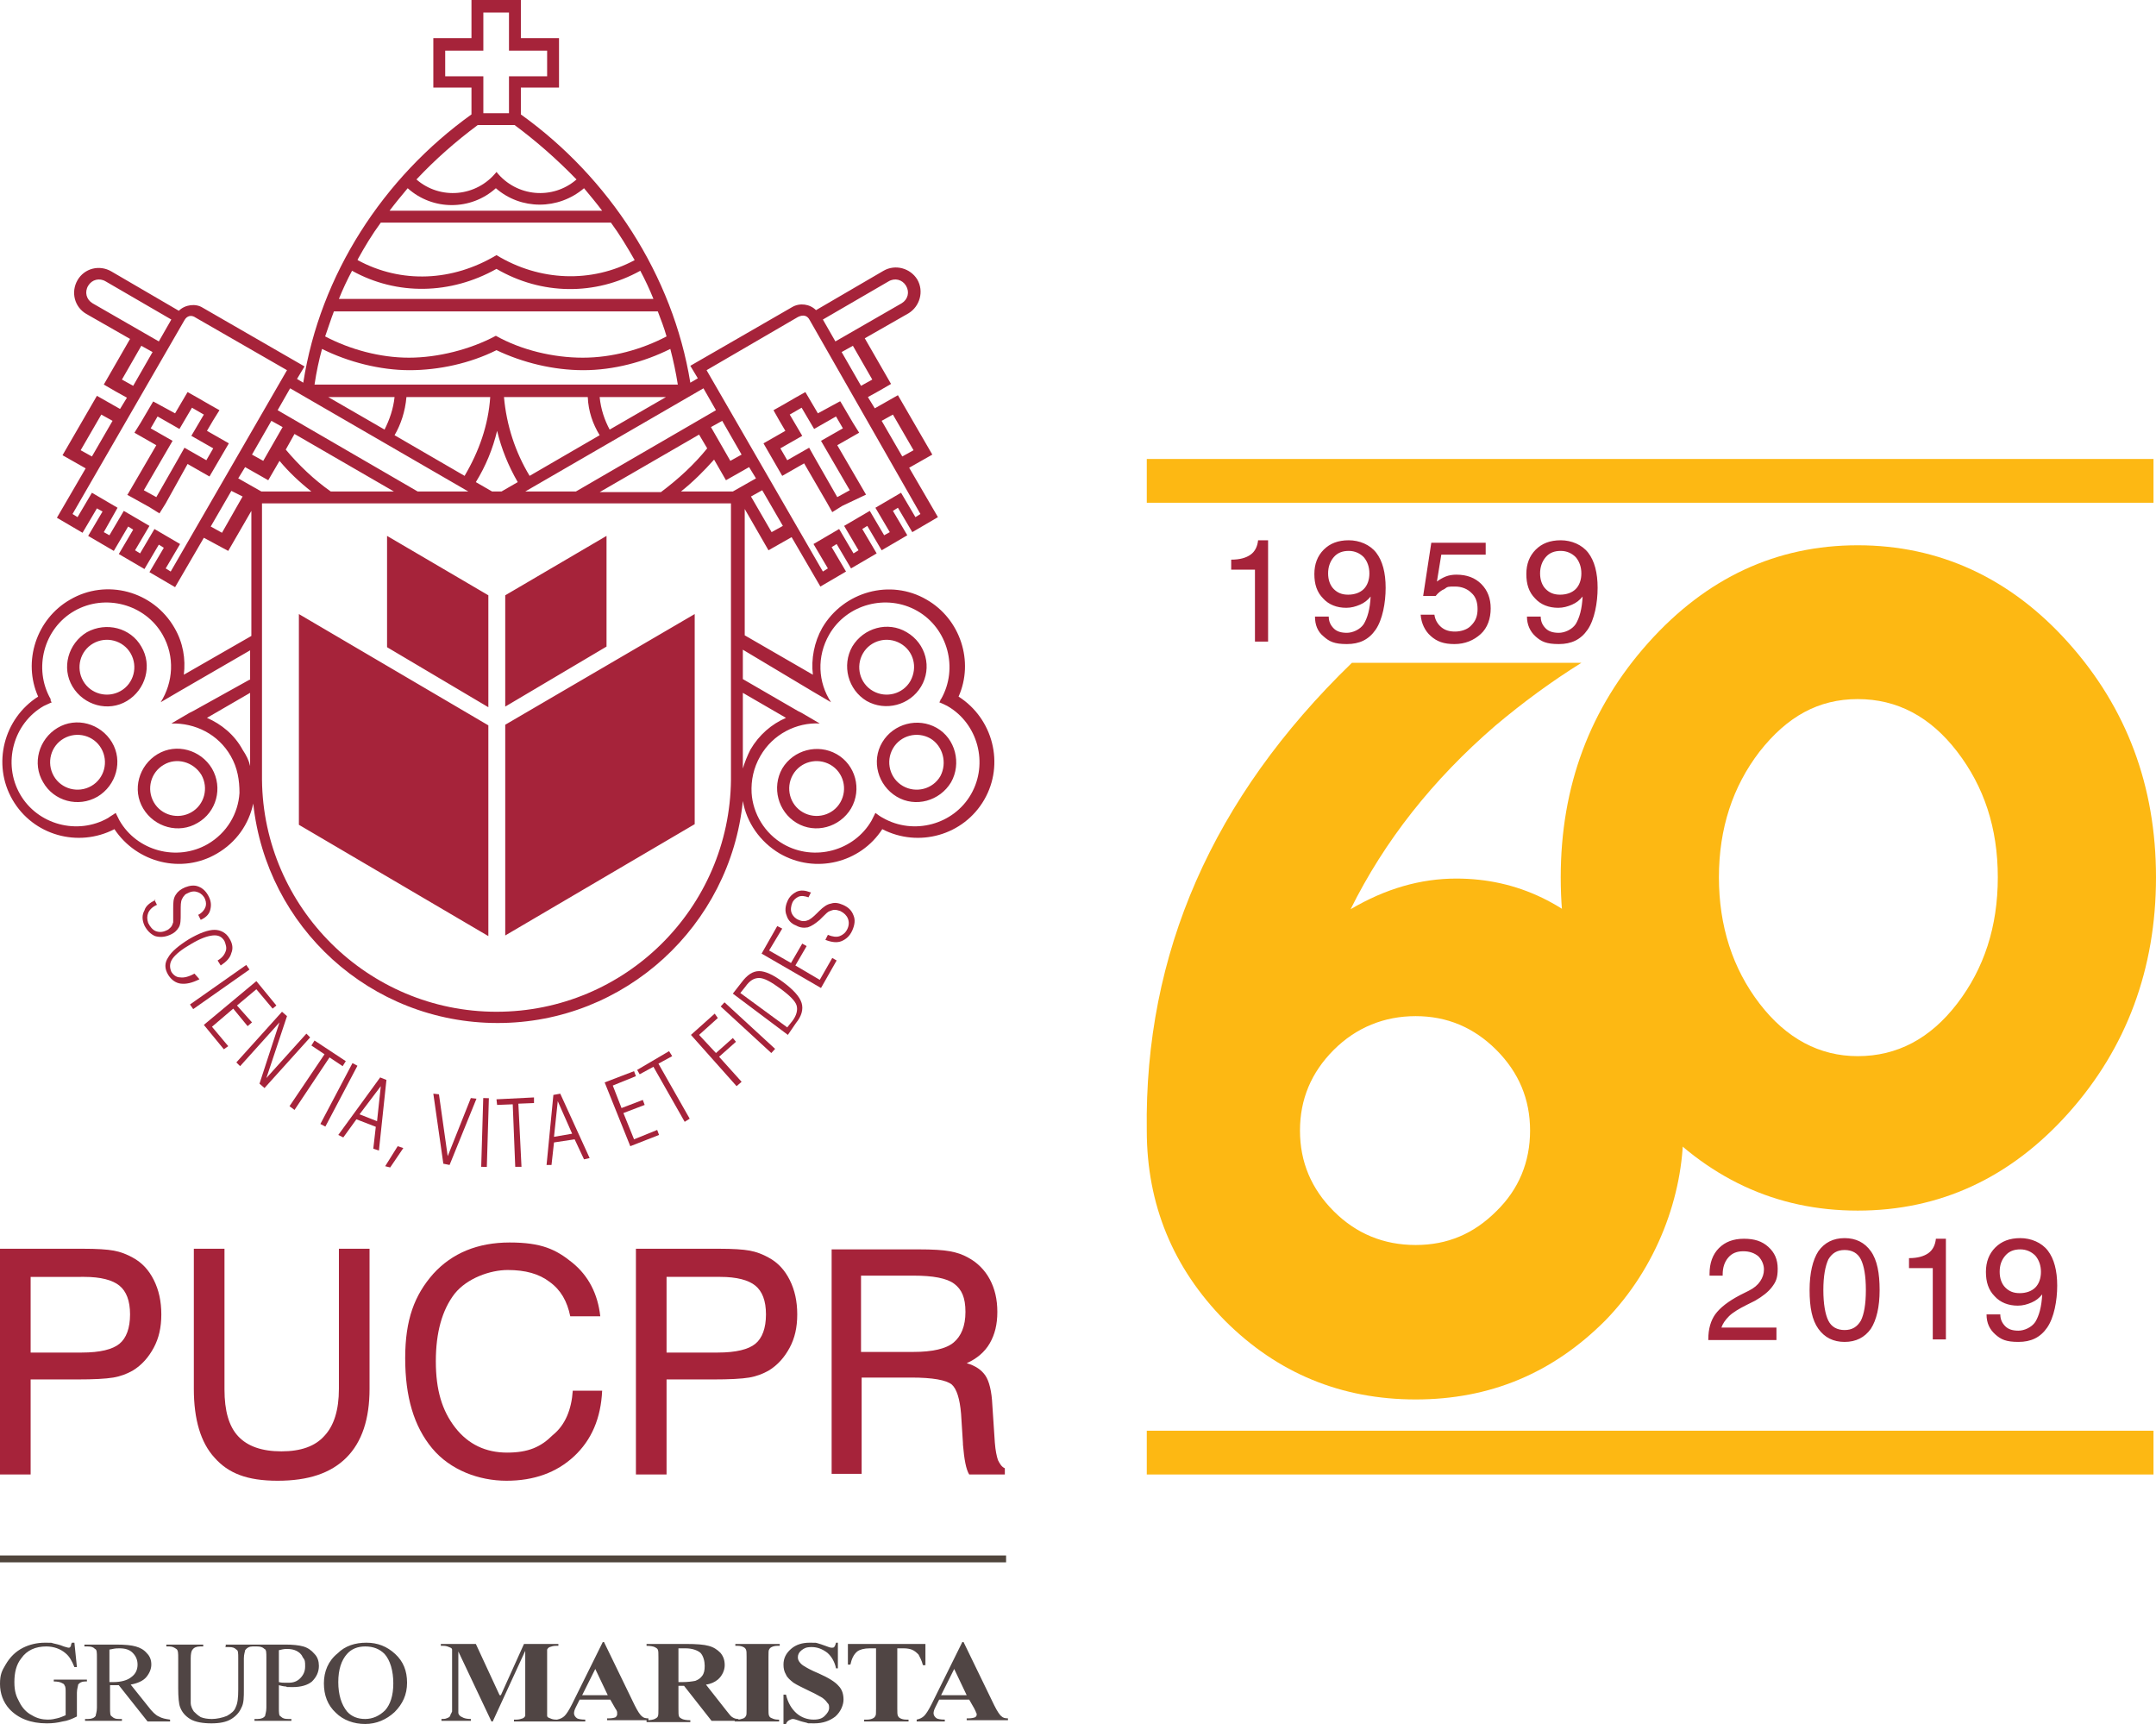 <?xml version="1.0" encoding="UTF-8"?>
<svg id="Layer_1" data-name="Layer 1" xmlns="http://www.w3.org/2000/svg" version="1.1" viewBox="0 0 344.8 275.7">
  <defs>
    <style>
      .cls-1 {
        fill: #fdb813;
      }

      .cls-1, .cls-2, .cls-3, .cls-4 {
        stroke-width: 0px;
      }

      .cls-2 {
        fill-rule: evenodd;
      }

      .cls-2, .cls-3 {
        fill: #a6233a;
      }

      .cls-4 {
        fill: #504544;
      }

      .cls-5 {
        fill: none;
        stroke: #50453c;
        stroke-miterlimit: 22.9;
        stroke-width: 1.1px;
      }
    </style>
  </defs>
  <path class="cls-3" d="M4.9,216.3h8.2c2.9,0,4.9-.5,6-1.4s1.7-2.5,1.7-4.7-.6-3.7-1.7-4.6c-1.1-.9-3-1.4-5.6-1.4H4.9s0,12.1,0,12.1ZM0,235.8v-36.1h13.3c2.2,0,3.8.1,4.9.3,1.1.2,2.1.6,3,1.1,1.5.8,2.6,2,3.4,3.6.8,1.6,1.2,3.4,1.2,5.5s-.4,3.8-1.2,5.3-1.9,2.8-3.4,3.7c-.9.5-1.9.9-3.1,1.1-1.2.2-3.1.3-5.8.3h-7.4v15.2H0Z"/>
  <path class="cls-3" d="M31,222.1v-22.4h4.9v22.5c0,3.4.7,5.9,2.2,7.5,1.5,1.6,3.8,2.4,6.9,2.4s5.4-.8,6.9-2.5c1.5-1.6,2.3-4.1,2.3-7.5v-22.4h4.9v22.4c0,4.8-1.2,8.5-3.7,11s-6.1,3.7-11,3.7-7.9-1.2-10.1-3.7c-2.2-2.4-3.3-6.1-3.3-11"/>
  <path class="cls-3" d="M91.6,222.4h4.7c-.2,4.4-1.7,7.9-4.5,10.5s-6.4,3.9-10.8,3.9-9-1.7-11.9-5.2-4.3-8.2-4.3-14.4,1.5-10.1,4.5-13.5c3-3.3,7.1-5,12.2-5s7.4,1.1,10,3.2c2.6,2.1,4.1,5,4.5,8.6h-4.8c-.5-2.4-1.5-4.2-3.3-5.5-1.7-1.3-3.9-1.9-6.7-1.9s-6.5,1.3-8.5,3.8c-2,2.6-3,6.2-3,10.8s1,7.9,3.1,10.6c2.1,2.7,4.9,4,8.3,4s5.4-.9,7.3-2.8c2-1.6,3-4.1,3.2-7.1"/>
  <path class="cls-3" d="M106.6,216.3h8.2c2.9,0,4.9-.5,6-1.4s1.7-2.5,1.7-4.7-.6-3.7-1.7-4.6c-1.1-.9-3-1.4-5.6-1.4h-8.6v12.1ZM101.7,235.8v-36.1h13.3c2.2,0,3.8.1,4.9.3,1.1.2,2.1.6,3,1.1,1.5.8,2.6,2,3.4,3.6.8,1.6,1.2,3.4,1.2,5.5s-.4,3.8-1.2,5.3-1.9,2.8-3.4,3.7c-.9.5-1.9.9-3.1,1.1-1.2.2-3.1.3-5.8.3h-7.4v15.2h-4.9Z"/>
  <path class="cls-3" d="M137.7,204v12.2h8.4c3,0,5.2-.5,6.4-1.5s1.9-2.6,1.9-4.9-.6-3.6-1.8-4.5-3.4-1.3-6.5-1.3h-8.4ZM132.9,199.8h14c2.3,0,3.9.1,5,.3s2,.5,2.9,1c1.5.8,2.7,2,3.5,3.5s1.2,3.2,1.2,5.2-.4,3.6-1.2,5-2.1,2.5-3.7,3.2c1.4.4,2.4,1.1,3,2s1,2.5,1.1,4.7l.4,6c.1,1.3.3,2.2.5,2.8.3.6.6,1.1,1.1,1.3v1h-5.7c-.5-.8-.8-2.4-1-4.8v-.2l-.3-4.7c-.2-2.4-.7-4-1.5-4.7-.9-.7-3-1.1-6.5-1.1h-7.9v15.4h-4.8v-35.9h-.1Z"/>
  <path class="cls-2" d="M29.5,51.2l-17.9,31,.8.5,2.3-3.9,4.1,2.4-2.2,3.9.9.5,2.3-3.9,4.1,2.4-2.3,3.9.8.5,2.3-3.9,4.1,2.4-2.3,3.9.8.5,18.6-32.2-14.6-8.4c-.7-.5-1.4-.3-1.8.4M47.8,98.2l30.3,17.8v33.7l-30.3-17.8v-33.7ZM61.9,85.7v17.8l16.2,9.6v-17.9l-16.2-9.5ZM97,85.7l-16.2,9.5v17.8l16.2-9.6s0-17.7,0-17.7ZM111.1,98.2v33.6l-30.3,17.8v-33.7l30.3-17.7ZM82.3,20h-5.9c-3.5,2.6-6.8,5.5-9.8,8.7,3.8,3.3,9.6,2.8,12.8-1.2,3.2,4,9,4.5,12.8,1.2-3.1-3.2-6.4-6.1-9.9-8.7ZM77.3,18.1h4.1v-5.9h6.1v-4.1h-6.1V2h-4.1v6.1h-6.1v4.1h6.1v5.9ZM75.4,18.3v-4.3h-6.1v-7.9h6.1V1.9h0V0h7.9v1.9h0v4.2h6.1v7.9h-6.1v4.3c14.1,10.1,24.3,25.7,27.1,42.9l1.2-.7-1.2-2,16.3-9.4c1.2-.7,2.8-.5,3.8.5l10.8-6.3c1.9-1.1,4.3-.4,5.4,1.4h0c1.1,1.9.4,4.3-1.4,5.4l-7,4,4.2,7.3h0l-1.9,1.1-1.8,1,1.1,1.8,3.7-2.1h0l5.5,9.5h0l-3.7,2.1,4.6,7.9-4.1,2.4-2.3-3.9-.8.5,2.3,3.9-4.1,2.4-2.3-3.9-.8.5,2.3,3.9-4.1,2.4-2.3-3.9-.8.5,2.3,3.9-4.1,2.4-4.6-7.9-3.7,2.1h0l-3.8-6.6v20.2l10.9,6.3c-.3-2.5.2-5.2,1.5-7.5,3.4-5.8,10.9-7.9,16.7-4.5,5.4,3.1,7.6,9.9,5.1,15.5,5.5,3.5,7.4,10.8,4.1,16.5-3.3,5.7-10.5,7.7-16.3,4.7-3.5,5.4-10.7,7.2-16.4,3.9-3.2-1.9-5.3-5-5.9-8.4-2,19.9-18.8,35.5-39.2,35.5s-37-15.4-39.1-35.1c-.7,3.3-2.7,6.2-5.8,8-5.6,3.3-12.8,1.5-16.4-3.9-5.8,3-13,1-16.3-4.7s-1.4-13,4.1-16.5c-2.5-5.6-.3-12.4,5.1-15.5,5.8-3.4,13.3-1.4,16.7,4.5,1.4,2.4,1.8,5,1.5,7.5l10.8-6.2v-20l-3.7,6.4h0l-3.9-2.1-4.6,7.9-4.1-2.4,2.3-3.9-.8-.5-2.3,3.9-4.1-2.4,2.3-3.9-.8-.5-2.3,3.9-4.1-2.4,2.3-3.9-.9-.5-2.3,3.9-4.1-2.4,4.6-7.9-3.7-2.1h0l5.5-9.5h0l3.7,2.1,1.1-1.8-1.8-1-1.9-1.1h0l4.2-7.3-7-4c-1.9-1.1-2.5-3.5-1.4-5.4h0c1.1-1.9,3.5-2.5,5.4-1.4l10.8,6.3c1-1,2.7-1.2,3.8-.5l16.3,9.4-1.2,2,1,.6c2.7-17.3,12.8-32.8,26.9-42.9ZM50.3,61.5h58.1c-.3-1.9-.7-3.8-1.2-5.7-4.2,2.1-9.1,3.4-13.9,3.4s-9.7-1.2-13.9-3.2c-4.2,2.1-9.2,3.2-13.9,3.2s-9.8-1.3-14-3.4c-.5,1.8-.9,3.7-1.2,5.7ZM52,53.8c4,2.1,8.8,3.4,13.4,3.4s9.8-1.3,13.9-3.5h0c4.1,2.3,9.2,3.5,13.9,3.5s9.4-1.3,13.4-3.4c-.4-1.4-.9-2.7-1.4-4h-51.8c-.5,1.3-.9,2.6-1.4,4ZM54.2,47.8h50.3c-.6-1.5-1.3-3-2.1-4.5-7.2,4-15.8,3.9-23-.3-7.3,4.1-15.9,4.3-23.1.3-.8,1.5-1.5,3-2.1,4.5ZM57.2,41.6c7,3.8,15.2,3.4,22.2-.8,6.9,4.2,15.2,4.5,22.1.8-1.2-2.1-2.4-4.1-3.8-6h0c0,0-36.8,0-36.8,0-1.4,1.9-2.6,3.9-3.7,5.9ZM62.3,33.7c.9-1.2,1.9-2.4,2.9-3.6,4,3.6,10.1,3.6,14.1,0,4,3.5,10,3.5,14.1,0,1,1.2,2,2.4,2.9,3.6h-34ZM106.5,63.5h-10.6c.2,2,.8,3.7,1.6,5.2l9-5.2ZM94,63.5h-13.4c.4,4.5,1.8,8.8,4.1,12.6l11.2-6.5c-1.1-1.8-1.8-3.8-1.9-6.1ZM78.4,63.5h-13.4c-.2,2.3-.9,4.4-1.9,6.1l11.2,6.5c2.3-3.9,3.8-8.1,4.1-12.6ZM63.1,63.5h-10.6l9,5.2c.8-1.6,1.4-3.3,1.6-5.2ZM76.1,77.1l2.6,1.5h1.5l2.6-1.5c-1.5-2.6-2.6-5.3-3.3-8.2-.7,2.9-1.8,5.6-3.4,8.2ZM113.1,71.7l-1.3-2.2-15.9,9.2h9.8c2.8-2.1,5.3-4.4,7.4-7ZM108.9,78.6h8.3l3.7-2.1-1.1-1.8-3.7,2.1h0l-1.9-3.3c-1.6,1.8-3.4,3.6-5.3,5.1ZM45.7,71.9l1.4-2.5,15.9,9.2h-10.1c-2.7-1.9-5.1-4.2-7.2-6.7ZM49.8,78.6h-8l-3.7-2.1,1.1-1.8,3.7,2.1h0l1.8-3.1c1.5,1.8,3.2,3.4,5.1,4.9ZM116.9,124.7c-.2,20.5-16.9,37.1-37.5,37.1s-37.3-16.7-37.5-37.1h-1.5,1.5v-44.2h75v44.2h1.6-1.6ZM118.8,103.9v4.7l8.8,5.1.6.3,2.9,1.7c-3.7-.2-7.5,1.7-9.5,5.2-1.1,1.9-1.5,3.9-1.4,5.9.2,3.3,2.1,6.5,5.1,8.2,4.9,2.8,11.3,1.1,14.1-3.8.2-.4.4-.8.6-1.2.4.3.8.6,1.2.8,4.9,2.8,11.3,1.1,14.1-3.8,2.8-4.9,1.1-11.3-3.8-14.1-.4-.2-.8-.4-1.3-.6h0c.1,0,.1-.2.2-.3h0c0,0,0-.2.1-.2,2.8-4.9,1.1-11.3-3.8-14.1-4.9-2.8-11.3-1.1-14.1,3.8-2,3.5-1.8,7.6.3,10.8l-2.9-1.7h0l-11.2-6.7ZM118.8,110.8v12.1c.3-1,.7-2,1.2-3,1.4-2.4,3.4-4.1,5.7-5.1l-6.9-4ZM40,122.5v-11.7l-6.9,4c2.3,1,4.4,2.7,5.7,5.1.6.9,1,1.7,1.2,2.6ZM40,108.7v-4.7l-11.4,6.6h0l-2.9,1.7c2-3.2,2.3-7.3.3-10.8-2.8-4.9-9.2-6.6-14.1-3.8-4.9,2.8-6.6,9.2-3.8,14.1h0v.2h0c0,0,0,.2.2.3h0c-.4.2-.9.4-1.3.6-4.9,2.8-6.6,9.2-3.8,14.1,2.8,4.9,9.2,6.6,14.1,3.8.4-.3.8-.5,1.2-.8.2.4.4.8.6,1.2,2.8,4.9,9.2,6.6,14.1,3.8,3.1-1.8,4.9-4.9,5.1-8.2,0-2-.3-4-1.4-5.9-2-3.5-5.7-5.3-9.5-5.2l2.9-1.7.6-.3,9-5ZM129.5,51.2c-.4-.8-1.1-.9-1.9-.5l-14.6,8.5,18.6,32.2.8-.5-2.3-3.9,4.1-2.4,2.3,3.9.8-.5-2.3-3.9,4.1-2.4,2.3,3.9.9-.5-2.3-3.9,4.1-2.4,2.3,3.9.8-.5-17.7-31ZM66.8,78.6l-22.4-13,2-3.5,28.5,16.5h-8.1ZM84,78.6h8.1l22.4-13-2-3.5-28.5,16.5ZM138.5,79.1l-4.6-7.9,3.5-2-1-1.6-2-3.4h-.1c0,0-3.5,1.9-3.5,1.9l-2-3.4-1.6.9h0l-1.9,1.1h0l-1.6.9h0l.9,1.6h0l1,1.7-3.5,2,3,5.2,3.5-2,3.6,6.2h0l.9,1.6h0l1.6-1h0l3.8-1.8ZM14.9,102.9c-2.1,1.2-2.8,3.9-1.6,6s3.9,2.8,6,1.6c2.1-1.2,2.8-3.9,1.6-6s-3.9-2.8-6-1.6ZM13.9,101.1c-3,1.8-4.1,5.7-2.3,8.7s5.7,4.1,8.7,2.3c3-1.8,4.1-5.7,2.3-8.7-1.7-3-5.6-4-8.7-2.3ZM10.2,118.1c-2.1,1.2-2.8,3.9-1.6,6s3.9,2.8,6,1.6,2.8-3.9,1.6-6c-1.2-2.1-3.9-2.8-6-1.6ZM9.2,116.4c-3,1.8-4.1,5.7-2.3,8.7,1.7,3,5.6,4.1,8.7,2.3,3-1.8,4.1-5.7,2.3-8.7s-5.7-4.1-8.7-2.3ZM26.2,122.3c-2.1,1.2-2.8,3.9-1.6,6s3.9,2.8,6,1.6,2.8-3.9,1.6-6c-1.3-2.1-4-2.8-6-1.6ZM25.2,120.6c-3,1.8-4.1,5.7-2.3,8.7s5.7,4.1,8.7,2.3c3-1.7,4.1-5.6,2.3-8.7-1.8-3-5.7-4.1-8.7-2.3ZM135.9,78.4l-4.6-7.9h0l3.5-2-1.1-1.9-3.5,2h0l-2-3.4-1.9,1.1,2,3.4-3.5,2,1.1,1.9,3.5-2,.9,1.6,3.6,6.3,2-1.1ZM115.5,67.3l-1.8,1,3.1,5.4,1.8-1-3.1-5.4ZM142.8,66.3l-1.8,1,3.3,5.7,1.8-1-3.3-5.7ZM136.4,55.3l-1.8,1,3.1,5.4,1.8-1-3.1-5.4ZM120.1,79.4l3.3,5.7,1.8-1-3.3-5.7-1.8,1ZM131.6,51.1l2,3.5,10.6-6.1c1-.6,1.3-1.8.7-2.8h0c-.6-1-1.8-1.3-2.8-.7l-10.5,6.1ZM20.4,79.1l4.6-7.9-3.5-2,1-1.6,2-3.4h0c0,0,3.5,1.9,3.5,1.9l2-3.4,1.6.9h0l1.9,1.1h0l1.6.9h0l-1,1.6h0l-1,1.7,3.5,2-3.1,5.3-3.5-2-3.5,6.3h0l-1,1.6h0l-1.6-1h0l-3.6-2ZM144,102.9c-2.1-1.2-4.8-.5-6,1.6s-.5,4.8,1.6,6,4.8.5,6-1.6c1.2-2.2.5-4.8-1.6-6ZM145,101.1c-3-1.8-6.9-.7-8.7,2.3-1.7,3-.7,6.9,2.3,8.7,3,1.7,6.9.7,8.7-2.3s.8-6.9-2.3-8.7ZM148.8,118.1c-2.1-1.2-4.8-.5-6,1.6s-.5,4.8,1.6,6,4.8.5,6-1.6c1.1-2.1.4-4.8-1.6-6ZM149.8,116.4c-3-1.7-6.9-.7-8.7,2.3s-.7,6.9,2.3,8.7,6.9.7,8.7-2.3c1.7-3,.7-7-2.3-8.7ZM132.8,122.3c-2.1-1.2-4.8-.5-6,1.6s-.5,4.8,1.6,6,4.8.5,6-1.6.5-4.8-1.6-6ZM133.8,120.6c-3-1.7-6.9-.7-8.7,2.3-1.7,3-.7,6.9,2.3,8.7s6.9.7,8.7-2.3c1.8-3.1.7-7-2.3-8.7ZM23,78.4l4.6-7.9h0l-3.5-2,1.1-1.9,3.5,2h0l2-3.4,1.9,1.1-2,3.4,3.5,2-1.1,1.9-3.5-2-.9,1.6-3.6,6.3-2-1.1ZM43.4,67.3l1.8,1-3.1,5.4-1.8-1,3.1-5.4ZM16.2,66.3l1.8,1-3.3,5.7-1.8-1,3.3-5.7ZM22.6,55.3l1.8,1-3.1,5.4-1.8-1,3.1-5.4ZM38.8,79.4l-3.3,5.8-1.8-1,3.3-5.7,1.8.9ZM27.4,51.1l-2,3.5-10.6-6.1c-1-.6-1.3-1.8-.7-2.8h0c.6-1,1.8-1.3,2.8-.7l10.5,6.1Z"/>
  <path class="cls-3" d="M24.7,143.9l.4.8c-.7.3-1.2.8-1.4,1.3s-.2,1,0,1.6c.3.6.7,1.1,1.2,1.3s1.1.2,1.7-.1c.3-.1.5-.3.7-.5s.3-.5.4-.8c0-.3,0-.8,0-1.5v-.7c0-.9,0-1.6.4-2.2.3-.5.8-.9,1.5-1.2.8-.3,1.5-.4,2.2-.1.7.3,1.2.8,1.6,1.6.4.8.4,1.5.2,2.2s-.8,1.2-1.5,1.5h0l-.4-.8c.6-.3.9-.7,1.1-1.1.2-.4.2-.9,0-1.4-.2-.5-.6-.9-1.1-1.1-.5-.2-1-.2-1.6.1-.2.1-.5.2-.6.4-.2.2-.3.4-.4.6-.2.4-.2,1-.2,1.9v.4c0,1,0,1.7-.3,2.2-.3.5-.7.9-1.4,1.2-.9.4-1.7.4-2.4.2-.7-.3-1.3-.9-1.7-1.7-.4-.9-.4-1.7,0-2.4.2-.7.8-1.2,1.8-1.7"/>
  <path class="cls-3" d="M31.9,156.6c-1.2.6-2.1.8-3,.7-.8-.1-1.5-.6-2-1.4-.6-1-.6-1.9,0-2.8.5-.9,1.7-1.9,3.3-2.9,1.7-1,3.1-1.5,4.1-1.5s1.9.5,2.4,1.4c.5.8.6,1.6.3,2.3-.2.8-.8,1.4-1.7,2l-.5-.8c.7-.4,1.1-.9,1.3-1.5.2-.5,0-1.1-.2-1.6-.4-.7-1-1-1.9-.9s-2,.5-3.5,1.4c-1.4.8-2.4,1.6-2.9,2.3s-.5,1.4-.2,2.1c.3.5.8.9,1.4.9.6.1,1.4-.1,2.3-.6l.8.9Z"/>
  <rect class="cls-3" x="29.6" y="157.5" width="11" height=".9" transform="translate(-84.4 48.8) rotate(-35.1)"/>
  <polygon class="cls-3" points="32.6 163.9 41 156.9 44.2 160.8 43.6 161.3 41 158.2 37.9 160.8 40.3 163.5 39.6 164.1 37.3 161.3 33.9 164.2 36.5 167.3 35.8 167.8 32.6 163.9"/>
  <polygon class="cls-3" points="37.8 169.9 45.1 161.8 45.9 162.5 42.6 172.4 49 165.3 49.6 165.9 42.3 174 41.5 173.3 44.7 163.5 38.4 170.5 37.8 169.9"/>
  <polygon class="cls-3" points="46.3 176.9 51.9 168.6 49.8 167.2 50.3 166.4 55.3 169.7 54.8 170.5 52.7 169.1 47.1 177.5 46.3 176.9"/>
  <rect class="cls-3" x="48.7" y="174.8" width="11" height=".9" transform="translate(-126.1 141.3) rotate(-62.2)"/>
  <path class="cls-3" d="M54.1,181.5l6.7-9.2,1,.4-1.2,11.3-.9-.3.4-3.5-3.1-1.2-2.1,2.9-.8-.4ZM57.5,178.2l2.8,1.1.6-5.6-3.4,4.5Z"/>
  <polygon class="cls-3" points="63.6 183.3 64.5 183.6 62.4 186.7 61.6 186.5 63.6 183.3"/>
  <polygon class="cls-3" points="70.9 186.1 69.3 174.9 70.2 175 71.6 184.9 75.3 175.6 76.2 175.7 71.9 186.3 70.9 186.1"/>
  <rect class="cls-3" x="72" y="180.7" width="11" height=".9" transform="translate(-105.8 253.2) rotate(-88.3)"/>
  <polygon class="cls-3" points="82.4 186.6 82 176.6 79.5 176.7 79.4 175.8 85.4 175.5 85.4 176.4 82.9 176.5 83.4 186.6 82.4 186.6"/>
  <path class="cls-3" d="M87.4,186.4l1.1-11.3,1.1-.2,4.7,10.3-.9.2-1.5-3.2-3.3.5-.4,3.6h-.8ZM88.6,181.8l2.9-.5-2.3-5.2-.6,5.7Z"/>
  <polygon class="cls-3" points="100.8 183.3 96.7 173.1 101.4 171.3 101.7 172.1 98 173.6 99.4 177.2 102.8 175.9 103.1 176.7 99.7 178 101.4 182.2 105.1 180.7 105.4 181.5 100.8 183.3"/>
  <polygon class="cls-3" points="109.5 179.4 104.5 170.6 102.3 171.8 101.9 171.1 107 168.1 107.5 168.9 105.3 170.1 110.3 178.9 109.5 179.4"/>
  <polygon class="cls-3" points="117.8 173.7 110.5 165.5 114.3 162.1 114.8 162.8 111.8 165.5 114.5 168.4 117.2 166 117.7 166.6 115 169 118.6 173 117.8 173.7"/>
  <rect class="cls-3" x="119.1" y="159" width=".9" height="11" transform="translate(-82.4 141) rotate(-47.4)"/>
  <path class="cls-3" d="M126,165.5l-8.8-6.6,1.4-1.8c.9-1.2,1.8-1.8,2.8-1.8s2.3.6,3.9,1.8c1.6,1.2,2.6,2.3,2.9,3.3.3,1,0,2.1-.9,3.2l-1.3,1.9ZM125.9,164.3l.8-1c.7-.9.9-1.8.7-2.5s-1.1-1.6-2.6-2.7c-1.5-1.1-2.6-1.7-3.4-1.7s-1.5.4-2.2,1.4l-.8,1,7.5,5.5Z"/>
  <polygon class="cls-3" points="131.3 158 121.8 152.5 124.3 148.1 125.1 148.5 123 152 126.5 154 128.3 150.9 129 151.3 127.2 154.4 131.1 156.7 133.1 153.2 133.8 153.6 131.3 158"/>
  <path class="cls-3" d="M132,150.3l.4-.8c.7.3,1.4.4,1.9.2s.9-.5,1.2-1.1.3-1.2.1-1.7-.6-.9-1.2-1.2c-.3-.1-.6-.2-.9-.2s-.5.1-.8.2c-.3.1-.6.4-1.1.9l-.5.5c-.7.6-1.3,1-1.9,1.2-.6.1-1.2.1-1.9-.3-.8-.3-1.3-.9-1.5-1.6-.3-.7-.2-1.5.1-2.2.3-.8.9-1.3,1.5-1.6.7-.3,1.4-.2,2.2.1h.1l-.4.8c-.6-.2-1.1-.3-1.6-.1-.4.2-.8.5-1,1s-.3,1.1-.1,1.6.6.9,1.1,1.1c.2.1.5.2.7.2s.5,0,.7-.1c.4-.1.9-.5,1.6-1.2l.3-.3c.7-.7,1.3-1.1,1.9-1.2.6-.2,1.2-.1,1.9.2.9.4,1.4.9,1.7,1.7.3.7.2,1.5-.2,2.4s-1,1.4-1.7,1.7c-.7.3-1.6.2-2.6-.2"/>
  <path class="cls-1" d="M183.4,180.8c-.4-28.3,10.5-53.2,32.8-74.8h36.7c-4.8,3-9.3,6.3-13.7,10-10.1,8.7-17.8,18.5-23.2,29.4,5.6-3.3,11.2-4.9,16.9-4.9,9.8,0,18.3,4.1,25.5,12.3s10.8,17.6,10.8,28-4.2,21.9-12.5,30.4c-8.4,8.4-18.4,12.6-30.3,12.6s-22.1-4.2-30.5-12.6c-8.3-8.4-12.5-18.6-12.5-30.4M244.7,180.8c0-5-1.8-9.3-5.4-12.9-3.6-3.6-7.9-5.4-12.9-5.4s-9.5,1.8-13.1,5.4c-3.6,3.6-5.4,7.9-5.4,12.9s1.8,9.3,5.4,12.9,8,5.4,13.1,5.4,9.3-1.8,12.9-5.4c3.6-3.5,5.4-7.9,5.4-12.9Z"/>
  <path class="cls-1" d="M297.1,168.9c6.3,0,11.6-2.8,15.9-8.4,4.3-5.6,6.5-12.3,6.5-20.2s-2.2-14.5-6.5-20.1-9.6-8.4-15.9-8.4-11.3,2.8-15.7,8.4c-4.3,5.6-6.5,12.3-6.5,20.1s2.2,14.6,6.5,20.2c4.3,5.6,9.6,8.4,15.7,8.4M249.6,140.3c0-14.6,4.7-27.1,14-37.5s20.5-15.6,33.5-15.6,24.4,5.2,33.7,15.6c9.3,10.4,14,22.9,14,37.5s-4.7,27.3-14,37.7-20.6,15.6-33.7,15.6-24.2-5.2-33.5-15.6c-9.4-10.5-14-23-14-37.7Z"/>
  <path class="cls-3" d="M244.2,98.6h2.2c0,.8.3,1.4.8,1.9s1.2.7,2.1.7,2.1-.5,2.7-1.4c.6-1,1-2.4,1.1-4.4-.5.6-1,1-1.7,1.3s-1.4.5-2.2.5c-1.5,0-2.8-.5-3.7-1.5-1-1-1.4-2.3-1.4-3.9s.5-2.9,1.5-3.9,2.3-1.5,4-1.5,3.4.7,4.4,2,1.5,3.2,1.5,5.6-.5,5.1-1.6,6.7-2.6,2.3-4.6,2.3-2.8-.4-3.7-1.2c-.9-.8-1.4-1.9-1.4-3.2M246.3,91.7c0,1,.3,1.9.9,2.5s1.3.9,2.3.9,1.9-.3,2.5-.9.9-1.5.9-2.5-.3-1.9-.9-2.6c-.6-.6-1.4-1-2.4-1s-1.8.3-2.4,1-.9,1.6-.9,2.6ZM227.2,98.3h2.2c.1.8.5,1.5,1.1,2s1.3.7,2.2.7,2-.3,2.6-1c.7-.7,1-1.5,1-2.6s-.3-2-1-2.6c-.6-.6-1.5-1-2.6-1s-1.2,0-1.7.4c-.5.2-1,.6-1.4,1.1h-2l1.3-8.5h8.7v1.9h-7.1l-.7,4.3c.4-.3.9-.6,1.4-.8.5-.2,1.1-.3,1.7-.3,1.7,0,3,.5,4,1.5s1.5,2.3,1.5,3.9-.5,3.1-1.6,4.1-2.5,1.6-4.2,1.6-2.8-.4-3.8-1.3c-.9-.8-1.5-2-1.6-3.4ZM210.3,98.6h2.2c0,.8.3,1.4.8,1.9s1.2.7,2.1.7,2.1-.5,2.7-1.4c.6-1,1-2.4,1.1-4.4-.5.6-1,1-1.7,1.3s-1.4.5-2.2.5c-1.5,0-2.8-.5-3.7-1.5-1-1-1.4-2.3-1.4-3.9s.5-2.9,1.5-3.9,2.3-1.5,4-1.5,3.4.7,4.4,2,1.5,3.2,1.5,5.6-.5,5.1-1.6,6.7-2.6,2.3-4.6,2.3-2.8-.4-3.7-1.2c-1-.8-1.4-1.9-1.4-3.2ZM212.4,91.7c0,1,.3,1.9.9,2.5.6.6,1.3.9,2.3.9s1.9-.3,2.5-.9.9-1.5.9-2.5-.3-1.9-.9-2.6c-.6-.6-1.4-1-2.4-1s-1.8.3-2.4,1c-.6.7-.9,1.6-.9,2.6ZM200.7,102.5v-11.4h-3.8v-1.6c1.4,0,2.4-.3,3.1-.8.7-.5,1.1-1.3,1.2-2.3h1.6v16.2h-2.1Z"/>
  <path class="cls-3" d="M317.7,210.2h2.2c0,.8.3,1.4.8,1.9s1.2.7,2.1.7,2.1-.5,2.7-1.4c.6-1,1-2.4,1.1-4.4-.5.6-1,1-1.7,1.3s-1.4.5-2.2.5c-1.5,0-2.8-.5-3.7-1.5-1-1-1.4-2.3-1.4-3.9s.5-2.9,1.5-3.9,2.3-1.5,4-1.5,3.4.7,4.4,2,1.5,3.2,1.5,5.6-.5,5.1-1.6,6.7c-1.1,1.6-2.6,2.3-4.6,2.3s-2.8-.4-3.7-1.2c-.9-.8-1.4-1.8-1.4-3.2M319.8,203.4c0,1,.3,1.9.9,2.5s1.3.9,2.3.9,1.9-.3,2.5-.9c.6-.6.9-1.5.9-2.5s-.3-1.9-.9-2.6c-.6-.6-1.4-1-2.4-1s-1.8.3-2.4,1c-.6.7-.9,1.5-.9,2.6ZM309.1,214.2v-11.4h-3.8v-1.6c1.4,0,2.4-.3,3.1-.8s1.1-1.3,1.2-2.3h1.6v16.1h-2.1ZM289.4,206.3c0-2.7.5-4.8,1.4-6.2,1-1.4,2.4-2.1,4.2-2.1s3.2.7,4.2,2.1c1,1.4,1.4,3.5,1.4,6.2s-.5,4.8-1.4,6.2c-1,1.4-2.4,2.1-4.2,2.1s-3.2-.7-4.2-2.1c-1-1.4-1.4-3.4-1.4-6.2ZM291.6,206.3c0,2.2.3,3.9.8,4.9s1.4,1.5,2.6,1.5,2-.5,2.6-1.5c.5-1,.8-2.6.8-4.9s-.3-3.9-.8-4.9-1.4-1.5-2.6-1.5-2,.5-2.6,1.5c-.5,1.1-.8,2.7-.8,4.9ZM273.2,214.2h0c0-1.7.4-3,1.1-4,.8-1.1,2.1-2.1,4-3.1l1.4-.7c.8-.4,1.4-.9,1.8-1.5s.6-1.2.6-1.9-.3-1.5-.9-2.1c-.6-.5-1.4-.8-2.4-.8s-1.8.3-2.4,1-.9,1.6-.9,2.7v.2h-2.1v-.3c0-1.7.5-3.1,1.5-4.1s2.3-1.5,4-1.5,2.9.4,3.9,1.3c1,.9,1.5,2,1.5,3.5s-.3,2.1-.9,2.9c-.6.8-1.5,1.5-2.7,2.2l-1.4.7c-1.2.6-2.2,1.2-2.8,1.8-.6.6-1,1.2-1.2,1.8h8.8v2h-10.9Z"/>
  <rect class="cls-1" x="183.4" y="73.4" width="161" height="7"/>
  <rect class="cls-1" x="183.4" y="228.8" width="161" height="7"/>
  <path class="cls-4" d="M154.6,271.1l-2-4.2-2.1,4.2h4.1ZM155,271.8h-4.8l-.6,1.2c-.2.4-.3.7-.3,1s.2.6.5.8c.2.1.6.2,1.3.2v.3h-4.5v-.3c.5-.1.9-.3,1.2-.6.3-.3.7-.9,1.2-1.9l4.9-9.9h.2l4.9,10.1c.5,1,.9,1.6,1.2,1.8.2.2.5.3,1,.3v.3h-6.6v-.3h.3c.5,0,.9-.1,1.1-.2.1-.1.2-.2.2-.4s0-.2-.1-.3c0-.1-.1-.3-.3-.7l-.8-1.4ZM148,263v3.3h-.4c-.2-.8-.5-1.3-.7-1.7-.3-.3-.6-.6-1.1-.8-.3-.1-.7-.2-1.3-.2h-1v9.6c0,.6,0,1,.1,1.2s.2.3.4.4.5.2.9.2h.4v.3h-7.1v-.3h.5c.4,0,.7-.1.9-.2s.3-.2.4-.4c.1-.1.1-.5.1-1.2v-9.6h-1c-.9,0-1.6.2-2,.5-.6.5-.9,1.2-1.1,2.1h-.4v-3.3h12.4ZM134,262.7v4.1c.1,0-.3,0-.3,0-.2-1-.7-1.9-1.4-2.5-.8-.6-1.6-.9-2.5-.9s-1.2.2-1.6.5c-.4.3-.6.7-.6,1.1s.1.5.2.7c.2.3.5.6.9.8.3.2,1,.6,2.2,1.1,1.6.7,2.7,1.4,3.2,2,.6.6.8,1.4.8,2.2s-.4,1.9-1.3,2.7c-.9.7-2,1.1-3.4,1.1s-.8,0-1.2-.1-.9-.2-1.4-.4c-.3-.1-.6-.2-.8-.2s-.4.1-.6.2c-.2.1-.4.3-.5.6h-.4v-4.7h.4c.3,1.3.9,2.3,1.7,3s1.8,1,2.7,1,1.4-.2,1.8-.6c.4-.4.7-.8.7-1.3s-.1-.6-.3-.8c-.2-.3-.4-.5-.8-.8-.4-.2-1-.6-1.9-1-1.2-.6-2.1-1-2.7-1.4-.5-.4-1-.8-1.2-1.3-.3-.5-.4-1-.4-1.6,0-1,.4-1.8,1.2-2.5s1.8-1,3-1,.9,0,1.3.1c.3.1.7.2,1.2.4.5.2.8.3,1,.3s.3,0,.4-.1c.1-.1.2-.3.3-.7h.3ZM124.6,275v.3h-7.1v-.3h.4c.4,0,.7-.1,1-.2.2-.1.3-.2.4-.4.1-.1.1-.5.1-1.2v-8.2c0-.6,0-1-.1-1.2s-.2-.3-.4-.4-.5-.2-.9-.2h-.4v-.3h7.1v.3h-.4c-.4,0-.7.1-.9.2s-.3.2-.4.4c-.1.1-.1.5-.1,1.2v8.2c0,.6,0,1,.1,1.2s.2.3.5.4c.2.1.5.2.9.2h.2ZM108.5,263.6v5.4h.6c.9,0,1.6-.1,2.1-.2.5-.2.8-.4,1.1-.8s.4-.9.4-1.6-.2-1.6-.7-2.1c-.5-.4-1.3-.7-2.4-.7h-1.1ZM108.5,269.7v3.5c0,.7,0,1.1.1,1.3.1.2.3.3.5.4s.7.2,1.3.2v.3h-7v-.3c.6,0,1.1-.1,1.3-.2s.4-.2.5-.4c.1-.2.1-.6.1-1.3v-8.1c0-.7,0-1.1-.1-1.3-.1-.2-.3-.3-.5-.4s-.7-.2-1.3-.2v-.3h6.3c1.7,0,2.9.1,3.6.3.8.2,1.4.6,1.9,1.1.5.6.7,1.2.7,2s-.4,1.7-1.1,2.3c-.5.4-1.1.7-1.9.8l3.3,4.2c.4.5.7.9.9,1,.3.2.6.3,1,.3v.3h-4.3l-4.4-5.6h-.9ZM97.2,271.1l-2-4.2-2.1,4.2h4.1ZM97.5,271.8h-4.8l-.6,1.2c-.2.4-.3.7-.3,1s.2.6.5.8c.2.1.6.2,1.3.2v.3h-4.5v-.3c.5-.1.9-.3,1.2-.6.3-.3.7-.9,1.2-1.9l4.9-9.9h.2l4.9,10.1c.5,1,.9,1.6,1.2,1.8.2.2.5.3,1,.3v.3h-6.6v-.3h.3c.5,0,.9-.1,1.1-.2,0-.1.2-.2.2-.4s0-.2,0-.3c0-.1,0-.3-.3-.7l-.8-1.4ZM80.1,271.1l3.7-8.2h5.5v.3h-.4c-.4,0-.7.1-1,.2-.2.1-.3.2-.4.4,0,.1,0,.5,0,1.2v8.2c0,.6,0,1,0,1.2s.2.3.5.4c.2.1.5.2.9.2h.4v.3h-7.1v-.3h.4c.4,0,.7-.1,1-.2.2-.1.3-.2.4-.4,0-.1,0-.5,0-1.2v-9.2l-5.2,11.3h-.2l-5.3-11.2v8.7c0,.6,0,1,0,1.1,0,.3.3.6.6.7.3.2.8.3,1.4.3v.3h-4.7v-.3h0c.3,0,.6,0,.8-.1.3-.1.5-.2.6-.4,0-.2.2-.4.3-.7v-8.7c0-.6,0-1,0-1.2s-.2-.3-.5-.4c-.2-.1-.5-.2-.9-.2h-.4v-.3h5.6l3.8,8.2ZM58.4,263.3c-1.2,0-2.2.4-2.9,1.2-.9,1-1.4,2.5-1.4,4.5s.5,3.6,1.4,4.7c.7.8,1.7,1.2,2.9,1.2s2.3-.5,3.2-1.4c.8-.9,1.3-2.3,1.3-4.3s-.5-3.7-1.4-4.7c-.8-.8-1.8-1.2-3.1-1.2ZM58.6,262.7c1.8,0,3.3.6,4.6,1.8,1.3,1.2,1.9,2.7,1.9,4.6s-.7,3.4-2,4.7c-1.3,1.2-2.9,1.9-4.7,1.9s-3.5-.6-4.7-1.8c-1.3-1.2-1.9-2.8-1.9-4.7s.7-3.6,2.2-4.8c1.2-1.2,2.8-1.7,4.6-1.7ZM44.6,269c.4.1.7.1.9.1h.7c.7,0,1.3-.2,1.8-.7s.8-1.1.8-1.9,0-1-.4-1.5c-.2-.5-.6-.8-1-1s-.9-.3-1.5-.3-.8.1-1.3.2v5.1ZM44.6,269.5v3.6c0,.8,0,1.3.3,1.4.3.3.6.4,1.2.4h.5v.3h-5.9v-.3h.5c.6,0,1-.2,1.2-.5,0-.2.2-.6.2-1.3v-8c0-.8,0-1.3-.3-1.4-.3-.3-.7-.4-1.2-.4h-.5v-.3h5c1.2,0,2.2.1,2.9.3.7.2,1.3.6,1.8,1.2.5.5.7,1.2.7,1.9,0,1-.4,1.8-1.1,2.5-.7.6-1.8.9-3.1.9s-.7,0-1.1-.1c-.3,0-.7-.1-1.1-.2ZM36.1,263.3v-.3h4.8v.3h-.5c-.5,0-.9.2-1.2.6,0,.2-.2.6-.2,1.3v5c0,1.2,0,2.2-.4,2.9-.3.7-.8,1.3-1.6,1.8-.8.5-1.9.7-3.2.7s-2.6-.2-3.4-.7c-.8-.5-1.3-1.1-1.6-1.9-.2-.5-.3-1.6-.3-3v-4.8c0-.8,0-1.3-.3-1.5s-.6-.4-1.1-.4h-.5v-.3h5.9v.3h-.5c-.6,0-1,.2-1.2.5-.2.2-.3.7-.3,1.4v5.4c0,.5,0,1,0,1.7,0,.6.3,1.1.5,1.4.3.3.6.6,1.1.9.5.2,1.1.3,1.8.3s1.7-.2,2.4-.5c.7-.4,1.2-.8,1.4-1.4.3-.6.4-1.5.4-2.8v-5c0-.8,0-1.3-.3-1.4-.3-.3-.6-.4-1.2-.4h-.6ZM17.6,269h.5c1.3,0,2.3-.3,2.9-.8.7-.5,1-1.2,1-2s-.3-1.4-.8-1.9-1.2-.7-2.1-.7-.9.1-1.6.2v5.2h0ZM27.3,275.3h-3.7l-4.6-5.8h-1.4v3.6c0,.8,0,1.3.3,1.4.3.3.6.4,1.1.4h.5v.3h-5.9v-.3h.5c.6,0,1-.2,1.2-.5,0-.2.2-.6.2-1.3v-8c0-.8,0-1.3-.3-1.4-.3-.3-.6-.4-1.2-.4h-.5v-.3h5c1.5,0,2.5.1,3.2.3.7.2,1.3.5,1.8,1.1.5.5.7,1.1.7,1.8s-.3,1.4-.8,2-1.4,1-2.5,1.2l2.8,3.5c.6.8,1.2,1.4,1.7,1.6.5.3,1.1.4,1.8.5v.3h0ZM11.9,262.7l.4,3.9h-.4c-.4-1-.8-1.7-1.4-2.2-.8-.7-1.9-1.1-3.1-1.1-1.7,0-3.1.6-4,1.9-.8,1-1.1,2.3-1.1,3.8s.3,2.3.8,3.2c.5,1,1.2,1.7,2,2.1.8.5,1.7.7,2.5.7s1-.1,1.5-.2.9-.3,1.4-.5v-3.6c0-.6,0-1-.2-1.2,0-.2-.3-.3-.5-.4s-.6-.2-1.2-.2v-.3h5.3v.3h-.3c-.5,0-.9.2-1.1.5,0,.2-.2.7-.2,1.3v3.8c-.8.4-1.5.7-2.3.8-.8.2-1.6.3-2.5.3-2.6,0-4.6-.8-6-2.3C.5,272.2,0,270.8,0,269.3s.3-2.1.9-3.1c.7-1.2,1.6-2.1,2.8-2.7,1-.5,2.2-.8,3.5-.8s.9,0,1.3.1c.4.1,1,.2,1.7.5.4.1.6.2.8.2s.2-.1.3-.2,0-.3.2-.6h.4Z"/>
  <line class="cls-5" y1="249.3" x2="160.9" y2="249.3"/>
</svg>